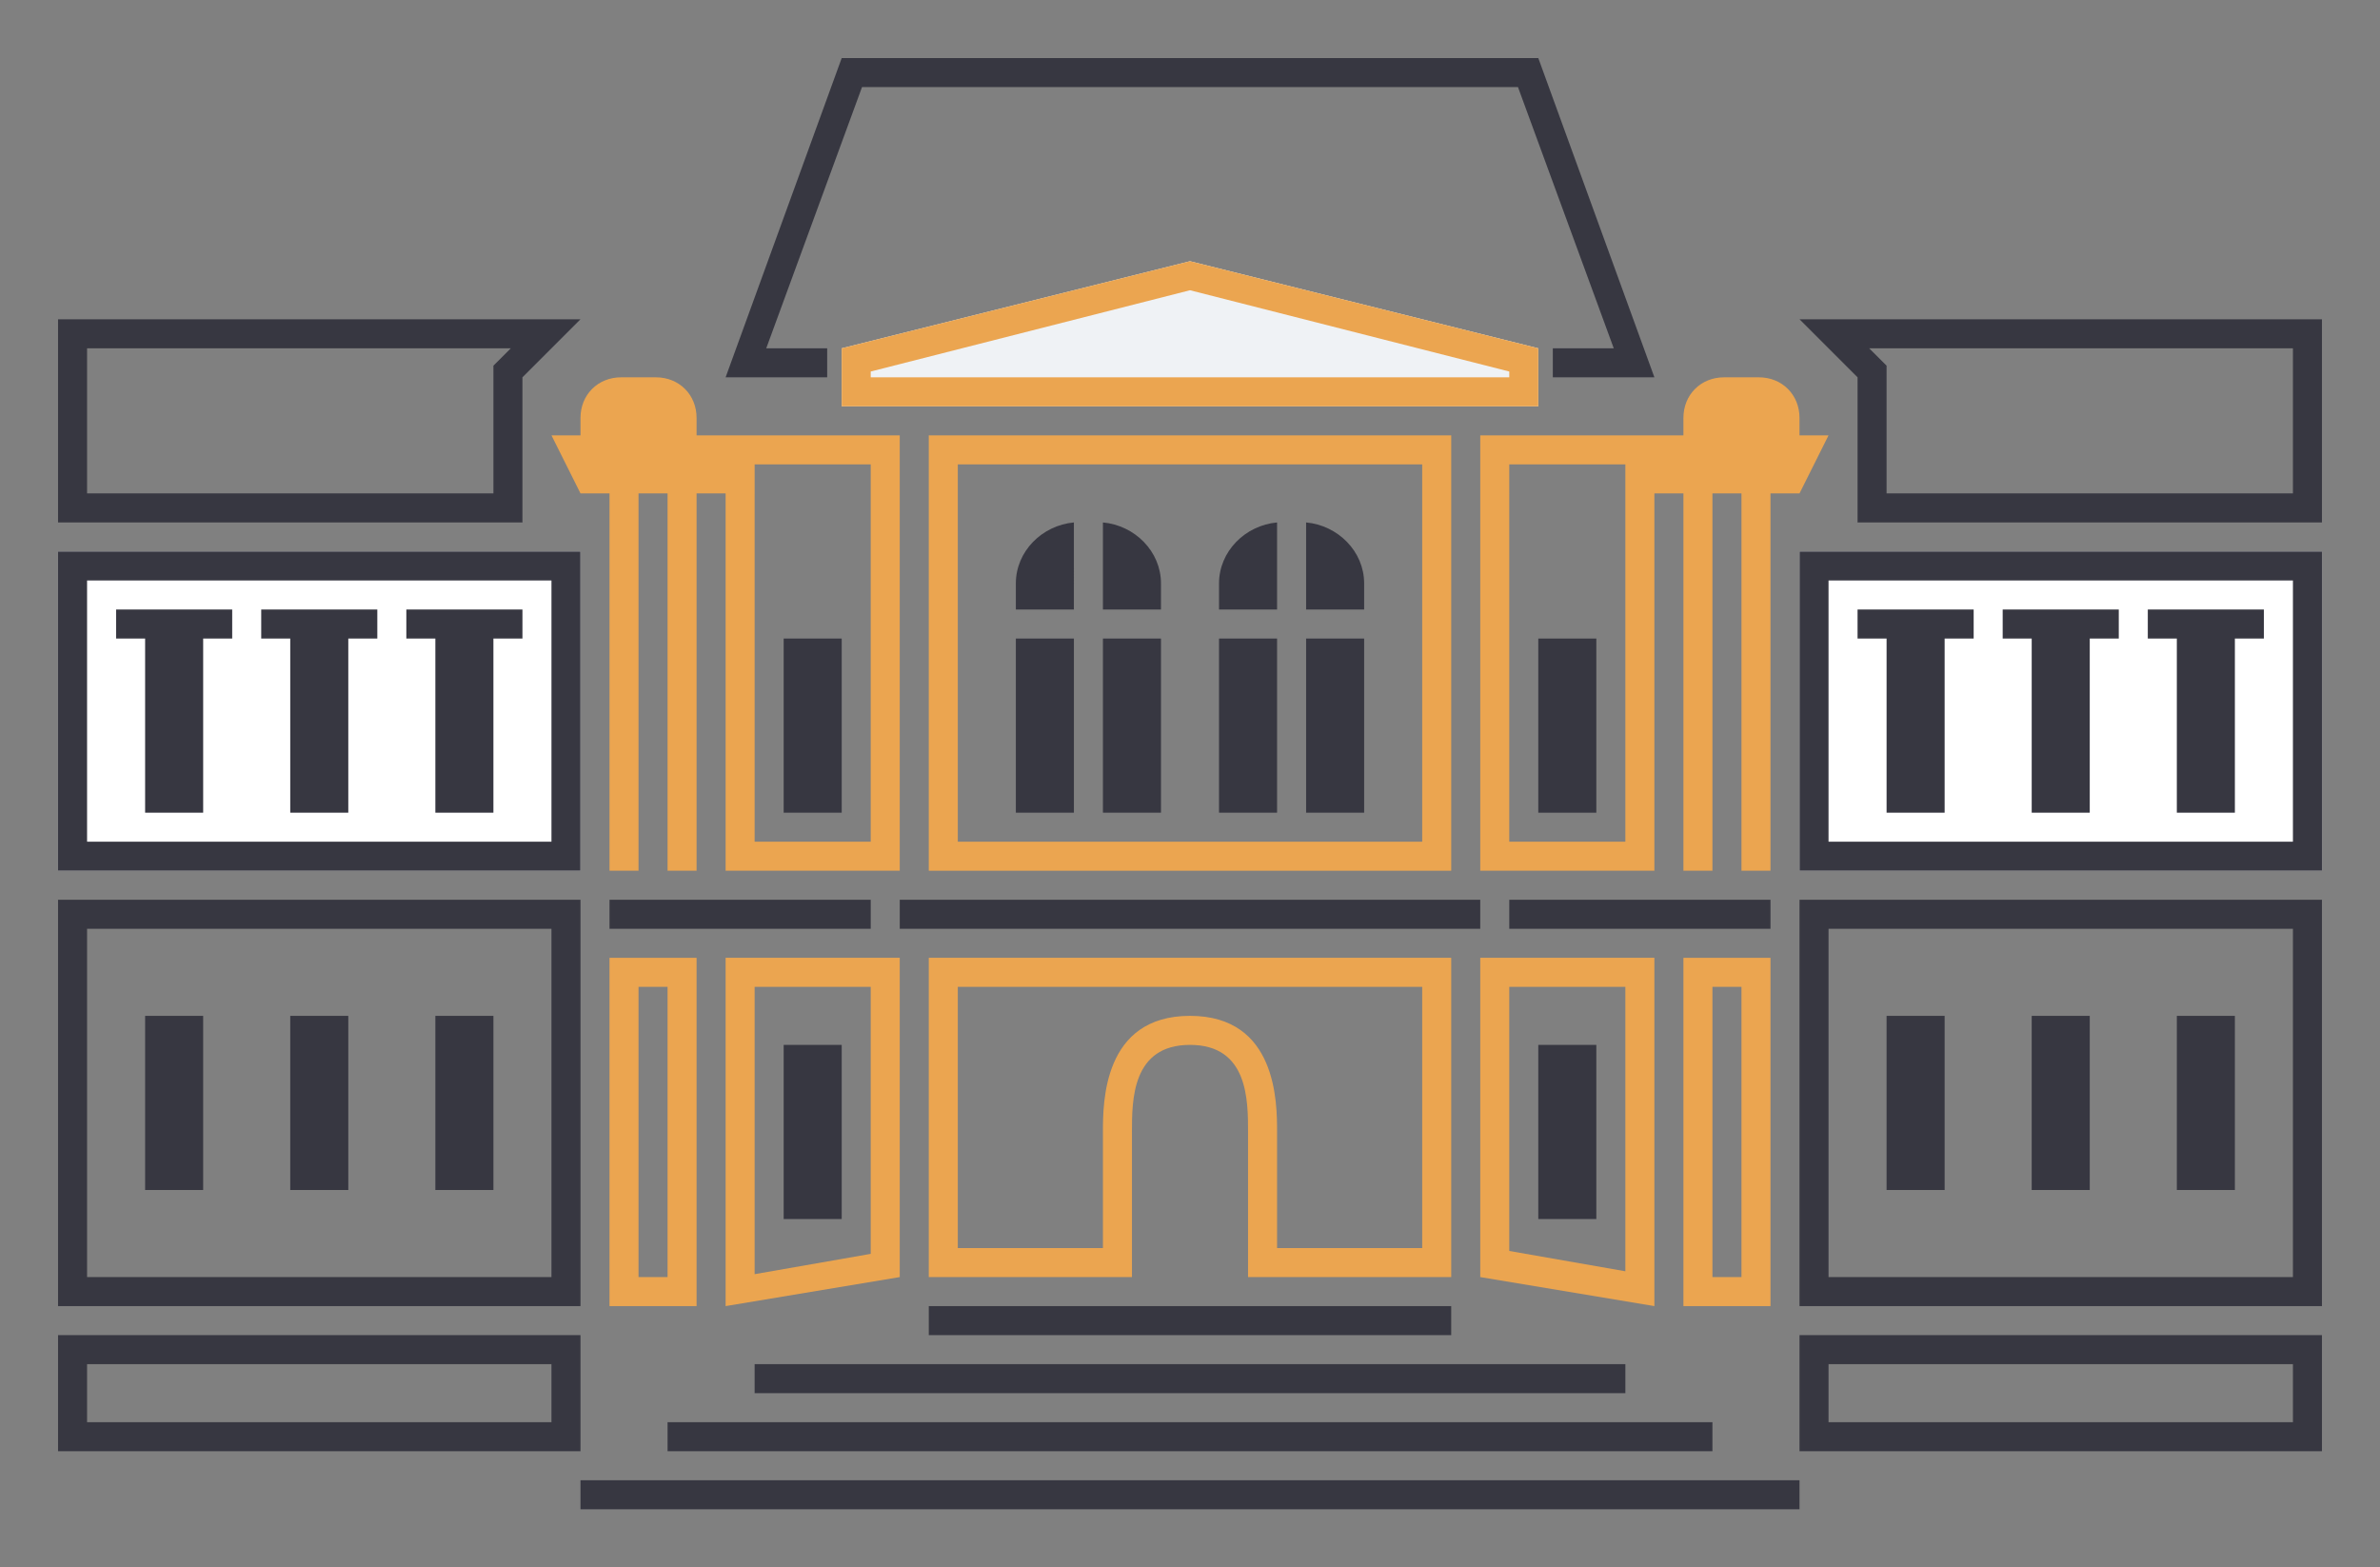 <?xml version="1.0" encoding="utf-8"?>
<!-- Generator: Adobe Illustrator 26.0.1, SVG Export Plug-In . SVG Version: 6.00 Build 0)  -->
<svg version="1.1" id="Calque_1" xmlns="http://www.w3.org/2000/svg" xmlns:xlink="http://www.w3.org/1999/xlink" x="0px" y="0px"
	 viewBox="0 0 82 54" style="enable-background:new 0 0 82 54;" xml:space="preserve">
<rect x="0" y="0" width="82" height="54" fill="#808080" stroke="none"/>
<style type="text/css">
	.st0{fill:#373741;}
	.st1{fill:#FFFFFF;}
	.st2{fill:#EBA550;}
	.st3{fill:#EFF2F5;}
</style>
<g>
	<polygon class="st0" points="28.5,12 26.4,12 29.7,3 52.3,3 55.6,12 53.5,12 53.5,13 57,13 53,2 29,2 25,13 28.5,13 	"/>
	<path class="st0" d="M17.6,12l-0.3,0.3L17,12.6V13v4H3v-5H17.6 M20,11H2v7h16v-5L20,11L20,11z"/>
	<path class="st0" d="M79,12v5H65v-4v-0.4l-0.3-0.3L64.4,12H79 M80,11H62l2,2v5h16V11L80,11z"/>
	<g>
		<polygon class="st1" points="20,30 2,30 2,19 9.4,19 20,19 		"/>
		<path class="st0" d="M19,20v9H3v-9h6.4H19 M20,19H9.4H2v11h18V19L20,19z"/>
	</g>
	<path class="st0" d="M19,32v12H3V32h6.4H19 M20,31H9.4H2v14h18V31L20,31z"/>
	<path class="st2" d="M49,34v9h-5v-4c0-1,0-4-3-4s-3,3-3,4v4h-5v-9H49 M50,33H32v11h7v-5c0-1.1,0-3,2-3s2,1.9,2,3v5h7V33L50,33z"/>
	<rect x="31" y="31" class="st0" width="20" height="1"/>
	<rect x="32" y="45" class="st0" width="18" height="1"/>
	<rect x="26" y="47" class="st0" width="30" height="1"/>
	<rect x="23" y="49" class="st0" width="36" height="1"/>
	<rect x="20" y="51" class="st0" width="42" height="1"/>
	<path class="st2" d="M30,34v9.2l-4,0.7V34H30 M31,33h-6v12l6-1V33L31,33z"/>
	<path class="st2" d="M23,34v10h-1V34H23 M24,33h-3v12h3V33L24,33z"/>
	<path class="st0" d="M19,47v2H3v-2H19 M20,46H2v4h18V46L20,46z"/>
	<path class="st0" d="M79,47v2H63v-2H79 M80,46H62v4h18V46L80,46z"/>
	<rect x="21" y="31" class="st0" width="9" height="1"/>
	<rect x="27" y="36" class="st0" width="2" height="6"/>
	<path class="st2" d="M56,34v9.8l-4-0.7V34H56 M57,33h-6v11l6,1V33L57,33z"/>
	<path class="st2" d="M60,34v10h-1V34H60 M61,33h-3v12h3V33L61,33z"/>
	<rect x="53" y="36" transform="matrix(-1 -4.456536e-11 4.456536e-11 -1 108 78)" class="st0" width="2" height="6"/>
	<rect x="27" y="22" class="st0" width="2" height="6"/>
	<polygon class="st0" points="15.6,21 14,21 14,22 15,22 15,28 17,28 17,22 18,22 18,21 	"/>
	<polygon class="st0" points="10.6,21 9,21 9,22 10,22 10,28 12,28 12,22 13,22 13,21 	"/>
	<polygon class="st0" points="5.6,21 4,21 4,22 5,22 5,28 7,28 7,22 8,22 8,21 	"/>
	<g>
		<polygon class="st1" points="80,30 62,30 62,19 69.4,19 80,19 		"/>
		<path class="st0" d="M79,20v9H63v-9h6.4H79 M80,19H69.4H62v11h18V19L80,19z"/>
	</g>
	<polygon class="st0" points="75.6,21 74,21 74,22 75,22 75,28 77,28 77,22 78,22 78,21 	"/>
	<polygon class="st0" points="70.6,21 69,21 69,22 70,22 70,28 72,28 72,22 73,22 73,21 	"/>
	<polygon class="st0" points="65.6,21 64,21 64,22 65,22 65,28 67,28 67,22 68,22 68,21 	"/>
	<rect x="15" y="35" class="st0" width="2" height="6"/>
	<rect x="10" y="35" class="st0" width="2" height="6"/>
	<rect x="5" y="35" class="st0" width="2" height="6"/>
	<path class="st0" d="M79,32v12H63V32h6.4H79 M80,31H69.4H62v14h18V31L80,31z"/>
	<rect x="75" y="35" class="st0" width="2" height="6"/>
	<rect x="70" y="35" class="st0" width="2" height="6"/>
	<rect x="65" y="35" class="st0" width="2" height="6"/>
	<path class="st2" d="M49,16v13H33V16h7.9H49 M50,15h-9.1H32v15h18V15L50,15z"/>
	<g>
		<polygon class="st3" points="53,14 29,14 29,12 41,9 53,12 53,14 		"/>
		<path class="st2" d="M41,10l11,2.8V13H30v-0.2L41,10 M41,9l-12,3v2h24v-2L41,9L41,9z"/>
	</g>
	<path class="st2" d="M27.5,15H26h-1h-1v-0.6c0-0.8-0.6-1.4-1.4-1.4h-1.2c-0.8,0-1.4,0.6-1.4,1.4V15h-1l1,2h1v13h1V17h1v13h1V17h1
		v13h6V15H27.5z M30,29h-4V17v-1h1.5H30V29z"/>
	<rect x="53" y="22" transform="matrix(-1 -4.456536e-11 4.456536e-11 -1 108 50)" class="st0" width="2" height="6"/>
	<path class="st2" d="M63,15h-1v-0.6c0-0.8-0.6-1.4-1.4-1.4h-1.2c-0.8,0-1.4,0.6-1.4,1.4V15h-1h-1h-1.5H51v15h6V17h1v13h1V17h1v13h1
		V17h1L63,15z M56,17v12h-4V16h2.5H56V17z"/>
	<rect x="52" y="31" transform="matrix(-1 -4.486867e-11 4.486867e-11 -1 113 63)" class="st0" width="9" height="1"/>
	<g>
		<path class="st0" d="M37,18c-1.1,0.1-2,1-2,2.1V21h2V18z"/>
		<rect x="35" y="22" class="st0" width="2" height="6"/>
		<rect x="38" y="22" class="st0" width="2" height="6"/>
		<path class="st0" d="M38,18v3h2v-0.9C40,19,39.1,18.1,38,18z"/>
	</g>
	<g>
		<rect x="42" y="22" class="st0" width="2" height="6"/>
		<path class="st0" d="M44,18c-1.1,0.1-2,1-2,2.1V21h2V18z"/>
		<path class="st0" d="M45,18v3h2v-0.9C47,19,46.1,18.1,45,18z"/>
		<rect x="45" y="22" class="st0" width="2" height="6"/>
	</g>
</g>
</svg>
